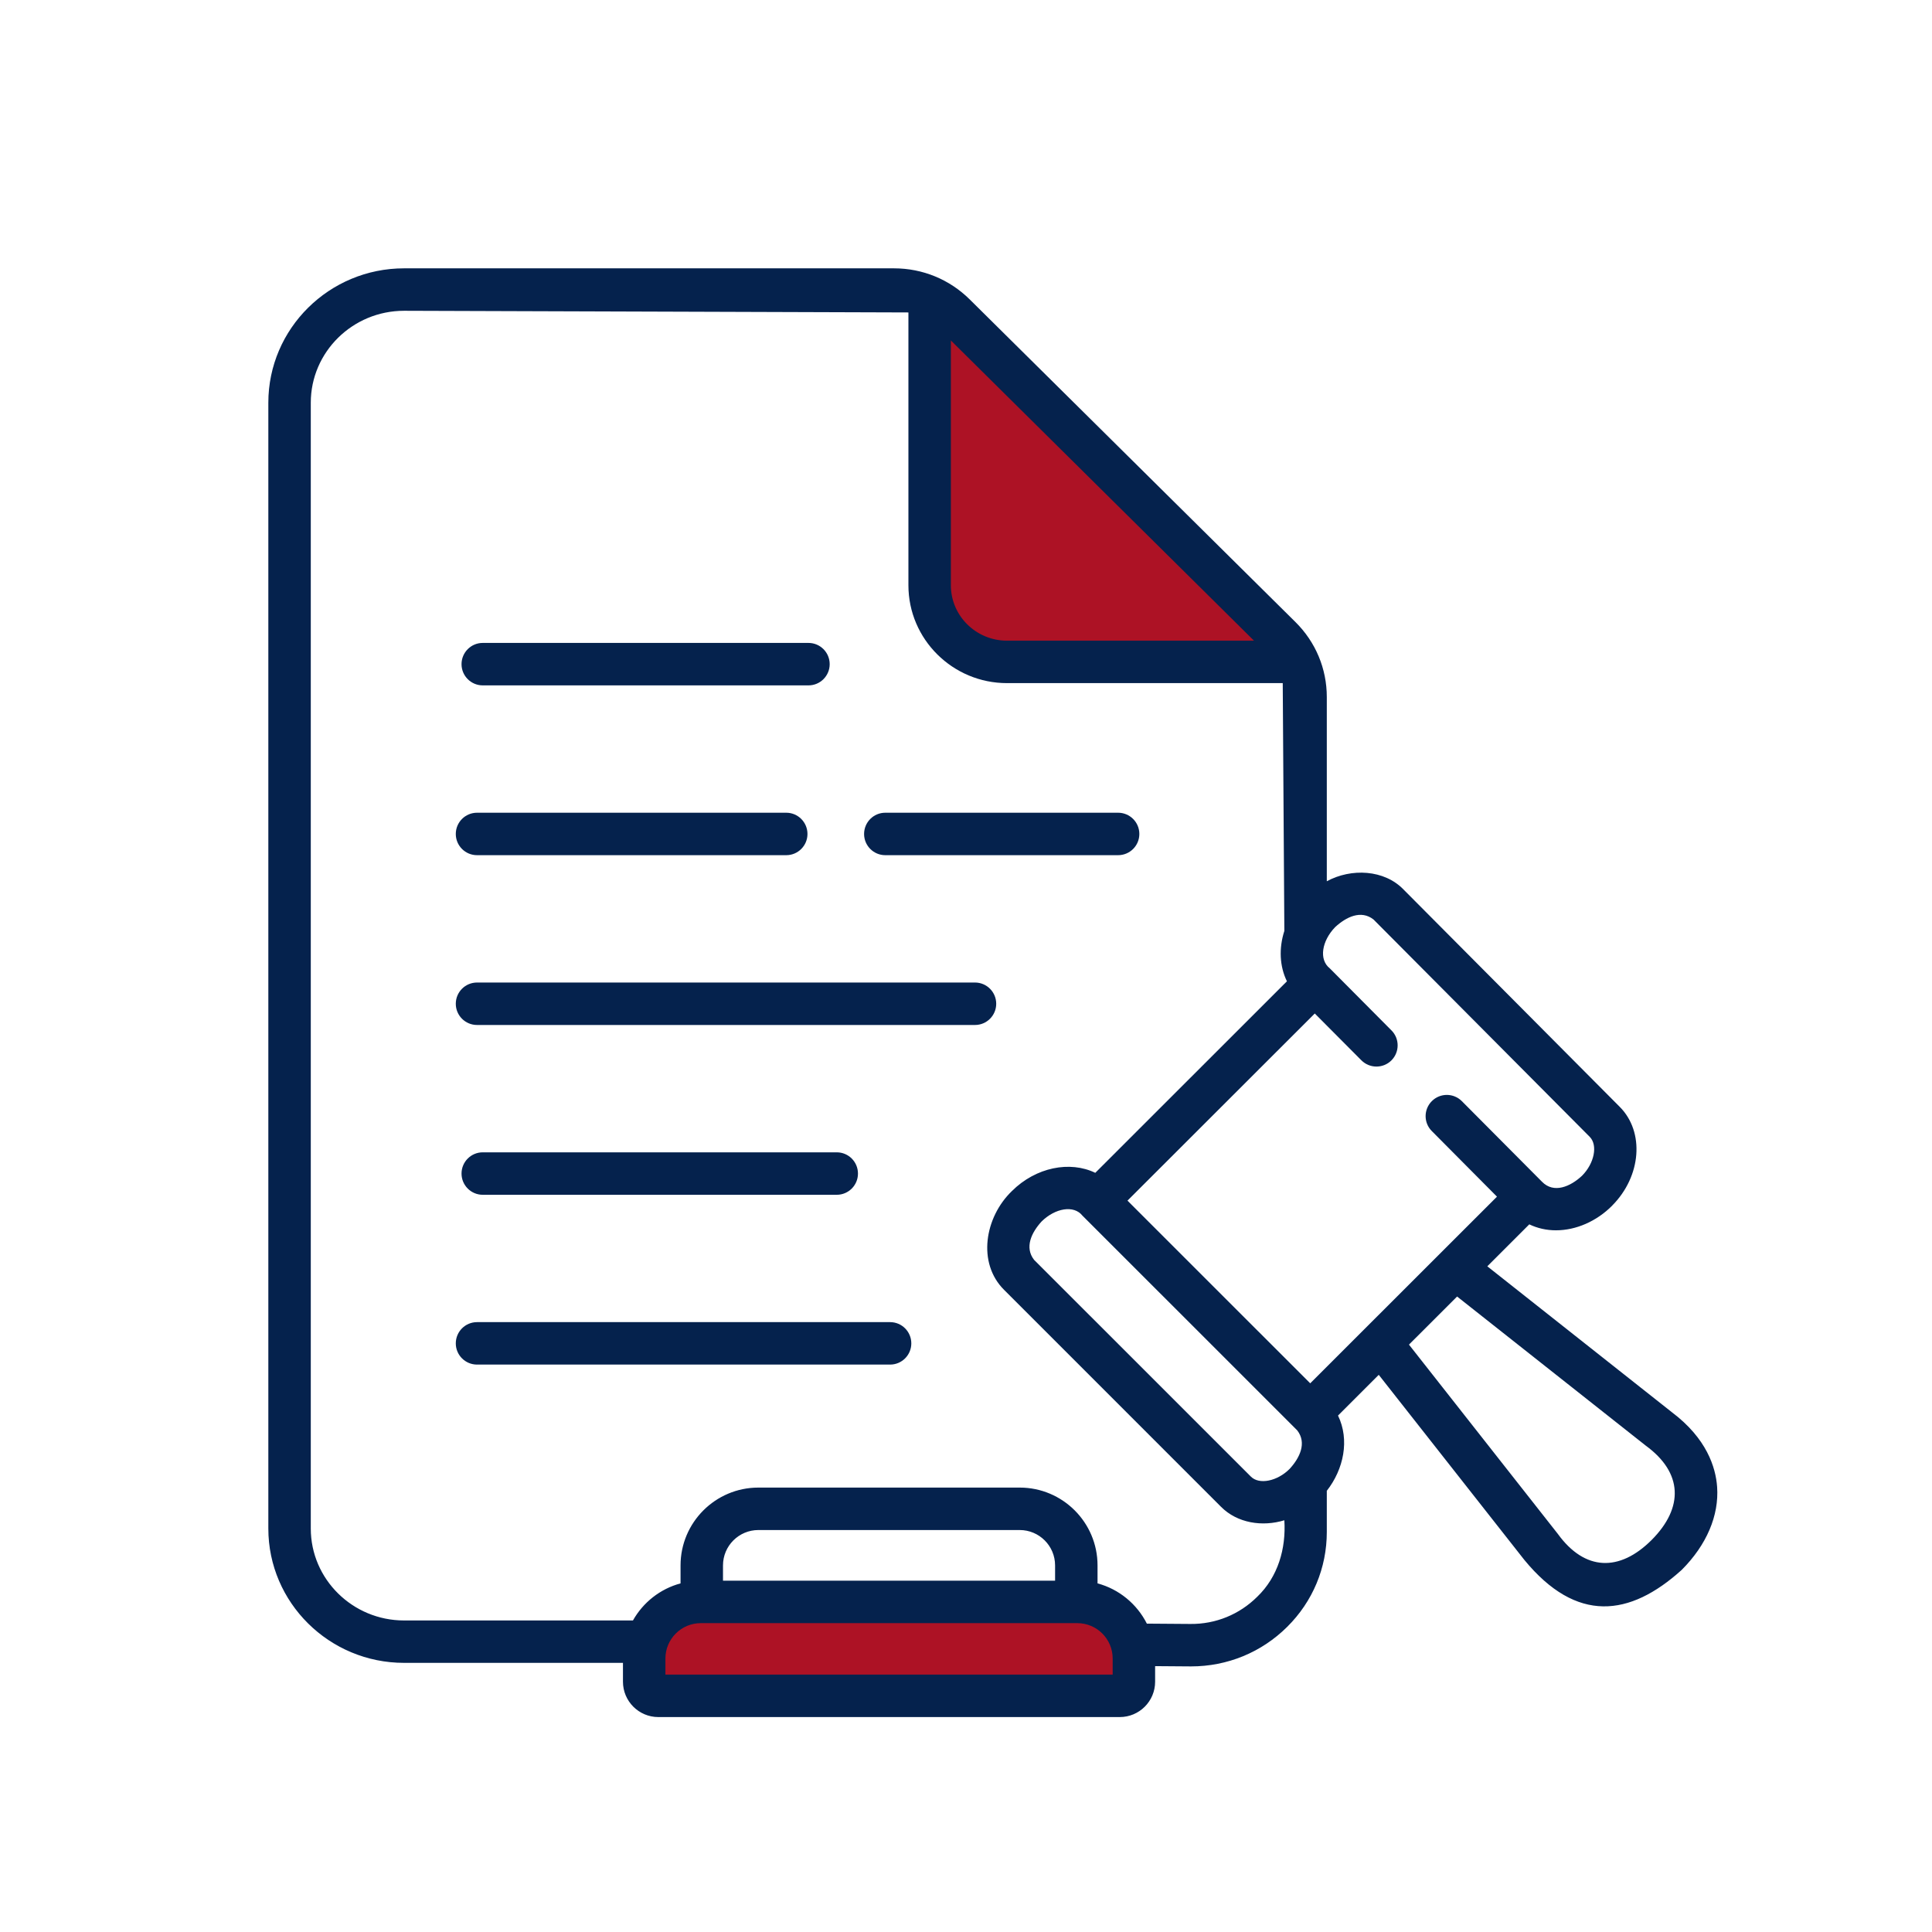 <svg xmlns="http://www.w3.org/2000/svg" width="36" height="36" viewBox="0 0 36 36" fill="none"><path d="M21 30H12V31.5H21V30Z" fill="#AD1225"></path><path d="M24 12L17.5 5.5V12H24Z" fill="#AD1225"></path><path d="M8.995 12.771H15.065C15.283 12.771 15.46 12.594 15.46 12.376C15.46 12.157 15.283 11.98 15.065 11.98H8.995C8.777 11.98 8.6 12.157 8.6 12.376C8.6 12.594 8.777 12.771 8.995 12.771Z" fill="#05224D"></path><path d="M8.995 21.472C8.777 21.472 8.6 21.649 8.6 21.868C8.6 22.086 8.777 22.263 8.995 22.263H15.592C15.81 22.263 15.987 22.086 15.987 21.868C15.987 21.649 15.81 21.472 15.592 21.472H8.995Z" fill="#05224D"></path><path d="M20.834 15.935C21.053 15.935 21.23 15.758 21.23 15.54C21.23 15.321 21.053 15.144 20.834 15.144H16.496C16.278 15.144 16.101 15.321 16.101 15.54C16.101 15.758 16.278 15.935 16.496 15.935H20.834Z" fill="#05224D"></path><path d="M8.889 15.935H14.651C14.869 15.935 15.046 15.758 15.046 15.54C15.046 15.321 14.869 15.144 14.651 15.144H8.889C8.67 15.144 8.493 15.321 8.493 15.54C8.493 15.758 8.67 15.935 8.889 15.935Z" fill="#05224D"></path><path d="M8.889 19.099H18.168C18.386 19.099 18.563 18.922 18.563 18.704C18.563 18.485 18.386 18.308 18.168 18.308H8.889C8.67 18.308 8.493 18.485 8.493 18.704C8.493 18.922 8.67 19.099 8.889 19.099Z" fill="#05224D"></path><path d="M8.889 25.427H16.586C16.804 25.427 16.981 25.25 16.981 25.032C16.981 24.813 16.804 24.636 16.586 24.636H8.889C8.67 24.636 8.493 24.813 8.493 25.032C8.493 25.25 8.67 25.427 8.889 25.427Z" fill="#05224D"></path><path d="M31.996 27.706C31.97 27.341 31.802 26.803 31.152 26.314L27.714 23.596L28.496 22.814C28.646 22.886 28.814 22.925 28.992 22.925C29.367 22.925 29.749 22.758 30.04 22.466L30.042 22.463C30.584 21.917 30.647 21.093 30.183 20.626L26.154 16.576C25.794 16.202 25.178 16.174 24.723 16.421V12.988C24.723 12.46 24.515 11.963 24.138 11.59L18.069 5.579C17.692 5.206 17.191 5 16.658 5H7.529C6.134 5 5 6.123 5 7.504V8.97C5 9.188 5.177 9.366 5.396 9.366C5.614 9.366 5.791 9.188 5.791 8.97V7.504C5.791 6.559 6.571 5.791 7.529 5.791L16.927 5.822V10.905C16.927 11.911 17.751 12.729 18.764 12.729H23.902L23.932 17.346C23.828 17.669 23.843 18.006 23.98 18.285L20.409 21.854C19.938 21.626 19.303 21.748 18.855 22.194C18.349 22.681 18.205 23.533 18.71 24.035L22.75 28.075C23.055 28.383 23.523 28.453 23.932 28.328C23.965 28.853 23.816 29.379 23.427 29.753C23.095 30.083 22.653 30.265 22.18 30.26L21.37 30.254C21.186 29.889 20.853 29.612 20.451 29.504V29.169C20.451 28.369 19.801 27.719 19.001 27.719H14.131C13.332 27.719 12.681 28.369 12.681 29.169V29.504C12.301 29.606 11.983 29.859 11.794 30.195H7.529C6.571 30.195 5.791 29.426 5.791 28.482V8.564C5.791 8.346 5.614 8.169 5.396 8.169C5.177 8.169 5 8.346 5 8.564V28.482C5 29.862 6.134 30.985 7.529 30.985H11.608V31.336C11.608 31.7 11.904 31.995 12.267 31.995H16.32C16.539 31.995 16.716 31.818 16.716 31.6C16.716 31.381 16.539 31.204 16.32 31.204H12.399V30.904C12.399 30.54 12.695 30.245 13.058 30.245H20.074C20.438 30.245 20.733 30.54 20.733 30.904V31.204H15.916C15.698 31.204 15.521 31.381 15.521 31.6C15.521 31.818 15.698 31.995 15.916 31.995H20.865C21.229 31.995 21.524 31.7 21.524 31.336V31.046C21.547 31.046 22.17 31.051 22.193 31.051C22.87 31.051 23.506 30.79 23.985 30.314C24.461 29.842 24.723 29.215 24.723 28.547V27.779C25.038 27.377 25.152 26.83 24.932 26.377L25.691 25.618L28.404 29.067C29.376 30.249 30.366 30.13 31.337 29.252C31.8 28.788 32.034 28.239 31.996 27.706ZM14.131 28.51H19.001C19.364 28.51 19.66 28.805 19.66 29.169V29.454H13.472V29.169C13.472 28.805 13.768 28.51 14.131 28.51ZM24.878 17.276C25.085 17.085 25.36 16.951 25.593 17.133L29.622 21.183C29.776 21.338 29.709 21.677 29.479 21.908C29.266 22.108 28.954 22.248 28.732 22.019L27.24 20.519C27.086 20.364 26.836 20.363 26.681 20.517C26.526 20.671 26.525 20.922 26.68 21.076L27.894 22.298C26.847 23.343 25.46 24.73 24.414 25.776L21.009 22.372L24.499 18.885L25.367 19.757C25.521 19.912 25.772 19.913 25.927 19.759C26.081 19.605 26.082 19.354 25.928 19.2L24.78 18.045C24.57 17.88 24.631 17.532 24.878 17.276ZM17.718 10.905V6.344L23.366 11.938H18.764C18.187 11.938 17.718 11.475 17.718 10.905ZM23.309 27.515L19.269 23.476C19.087 23.243 19.22 22.966 19.41 22.759C19.661 22.513 20.008 22.448 20.17 22.652L24.172 26.653C24.354 26.887 24.22 27.165 24.029 27.372C23.799 27.602 23.463 27.669 23.309 27.515ZM30.777 28.694C30.178 29.293 29.531 29.276 29.028 28.582L26.254 25.055L27.151 24.159L30.666 26.937C31.359 27.442 31.375 28.093 30.777 28.694Z" fill="#05224D"></path></svg>